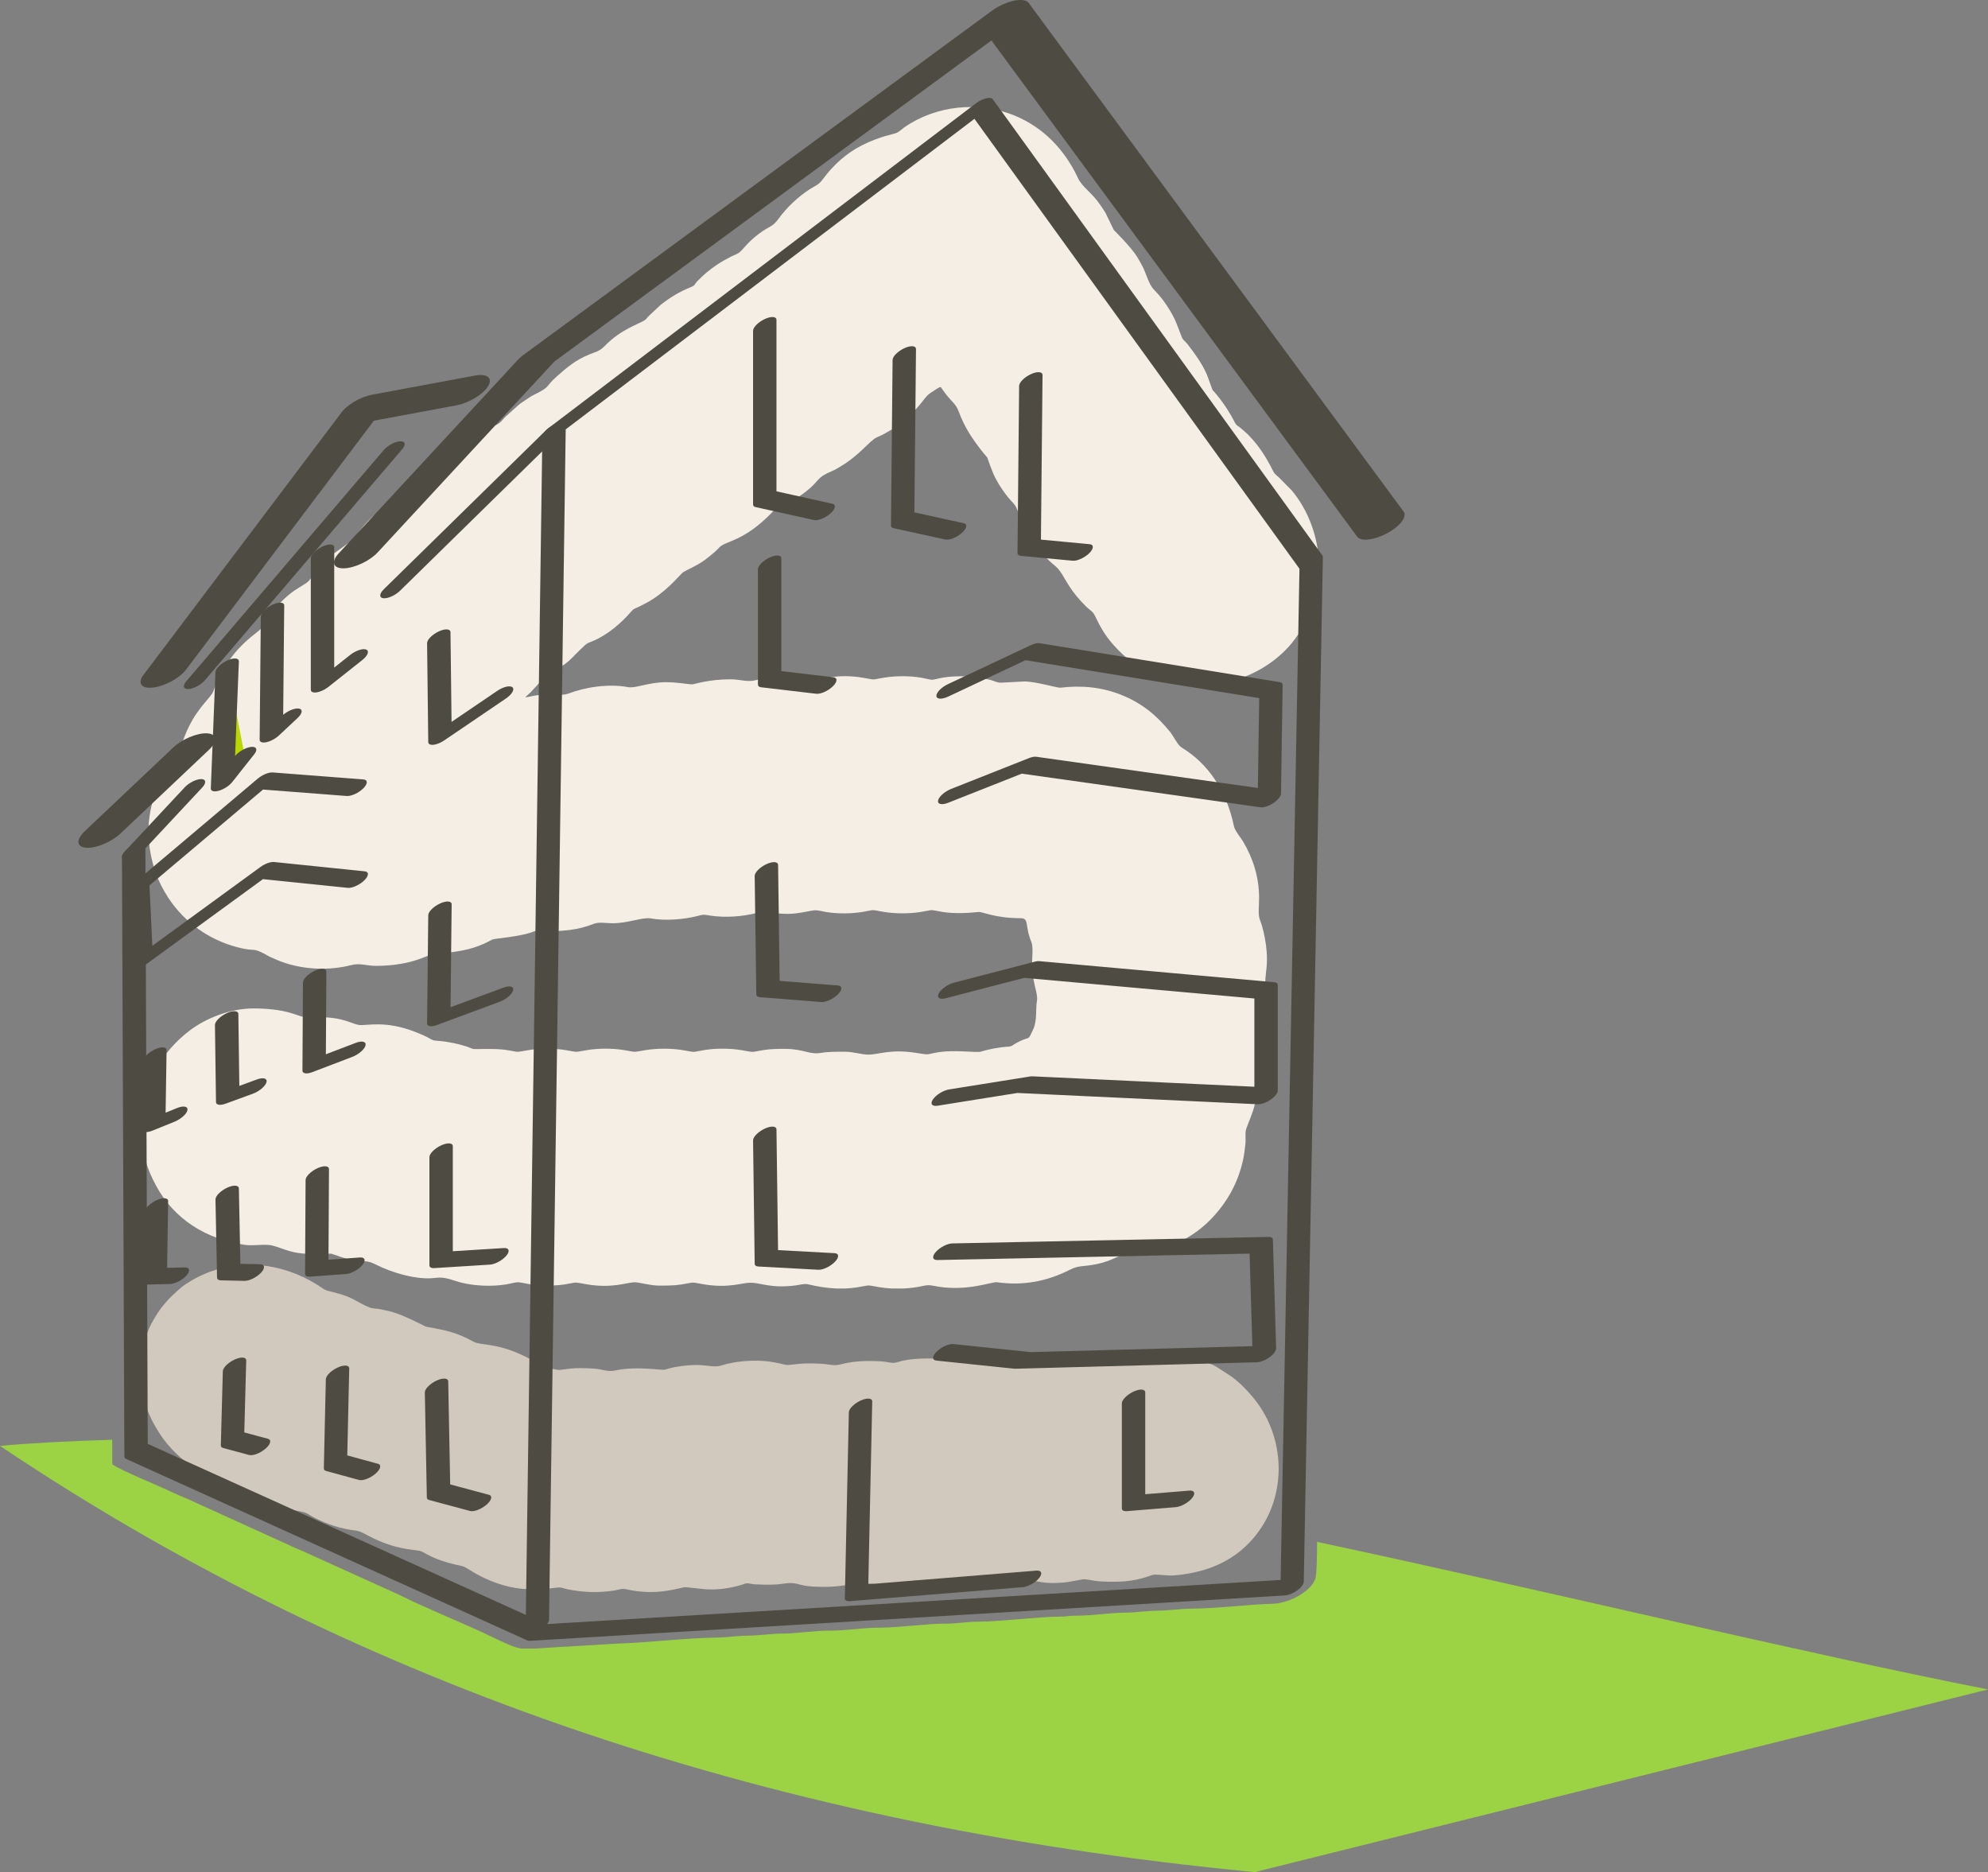<?xml version="1.0" encoding="UTF-8"?>
<!DOCTYPE svg PUBLIC "-//W3C//DTD SVG 1.0//EN" "http://www.w3.org/TR/2001/REC-SVG-20010904/DTD/svg10.dtd">
<!-- Creator: CorelDRAW 2020 (64-Bit) -->
<svg xmlns="http://www.w3.org/2000/svg" xml:space="preserve" width="61.477mm" height="57.89mm" version="1.0" style="shape-rendering:geometricPrecision; text-rendering:geometricPrecision; image-rendering:optimizeQuality; fill-rule:evenodd; clip-rule:evenodd"
viewBox="0 0 2817.78 2653.38"
 xmlns:xlink="http://www.w3.org/1999/xlink"
 xmlns:xodm="http://www.corel.com/coreldraw/odm/2003">
 <rect x="0" y="0" width="2817.78" height="2653.38" fill="#808080" stroke="none"/>
 <defs>
  <style type="text/css">
   <![CDATA[
    .fil0 {fill:#F4EEE5}
    .fil1 {fill:#D2C9BE}
    .fil3 {fill:#BBD700}
    .fil2 {fill:#9CD345}
    .fil4 {fill:#4E4C42;fill-rule:nonzero}
   ]]>
  </style>
 </defs>
 <g id="Layer_x0020_1">
  <path class="fil0" d="M210.31 1178.64c0,16.36 3.36,34.71 6.86,47.29 3.83,13.79 9.51,26.81 16.09,37.95 3.66,6.18 6.44,10.65 10.44,16.05 24.27,32.65 58.74,55.07 98.56,64.02 19.81,4.45 15.64,-0.85 32.63,7.93 3.52,1.82 5.4,3.29 8.56,4.64 6.93,2.97 11.72,5.32 19.48,7.93 29.34,9.89 64.38,11.32 94.73,3.45 12.97,-3.36 21.07,1.03 35.41,1.03 25.09,0 48.08,-3.96 67.95,-12.12 22.42,-9.19 9.88,-2.87 28.76,-5.7 21.68,-3.25 35.13,-4.32 56.37,-13.59 4.29,-1.87 7.27,-3.74 11.45,-5.81 3.63,-1.81 40.22,-3.9 58.62,-11.34 7.32,-2.96 7.11,-0.55 15.63,-0.55 25.64,0 45.99,-1.1 69.64,-10.4 7.89,-3.11 17.02,-0.85 26.47,-0.85 22.97,0 42.69,-8.95 54.31,-6.87 20.76,3.73 47.48,1.49 66.89,-3.58 8.82,-2.3 7.92,-1.85 17.96,-0.35 20.89,3.1 45.27,1.41 65,-3.74 11.68,-3.05 23.77,1.23 44.72,1.23 15.12,0 33.49,-5.12 38.45,-5.12 5.37,0 10.14,1.62 15.73,2.51 16.01,2.54 34.48,2.54 50.49,0 21.3,-3.38 10.05,-3.72 31.61,-0.15 15.75,2.6 35.38,2.69 51.35,0.15 21.3,-3.38 10.05,-3.72 31.62,-0.15 16.13,2.67 35.06,1.68 51.34,0.08 4.66,-0.46 23.95,8.88 58.31,8.75 13.9,-0.06 6.08,9.5 16.12,33.83 2.87,6.95 1,21.49 1,30.69 0,26.44 8.7,42.07 6.97,51.99 -2.1,12.01 0.41,28.61 -5.28,40.77 -9.21,19.64 -2.37,7.43 -25.28,20.47 -4.17,2.37 -4.85,4.07 -10.79,4.42 -12.65,0.77 -27.1,3.58 -38.54,7.07 -5.46,1.67 -37.33,-2.94 -59.92,0.8 -18.34,3.03 -10.83,4.23 -31.62,0.88 -35.93,-5.78 -53.73,2.5 -67.22,2.5 -10.18,0 -21.26,-4.09 -33.39,-4.09 -11.27,0 -22.91,-0.22 -33.84,1.59 -17.66,2.92 -23.87,-5.68 -52.16,-5.68 -9.68,0 -19.45,0.11 -28.78,1.59 -21.43,3.4 -11.24,3.69 -32.63,0.15 -15.75,-2.6 -35.37,-2.69 -51.35,-0.15 -21.3,3.38 -10.05,3.72 -31.61,0.15 -15.82,-2.61 -36.34,-2.61 -52.21,0.01 -20.43,3.36 -11.32,3.06 -31.62,-0.16 -16.06,-2.55 -35.47,-2.46 -51.34,0.16 -20.43,3.36 -11.32,3.06 -31.62,-0.16 -16.06,-2.55 -35.47,-2.46 -51.34,0.16 -20.43,3.36 -11.32,3.06 -31.62,-0.16 -17.59,-2.79 -44.7,-0.51 -47.87,-1.65 -2.55,-0.91 -4.91,-2.08 -8.09,-3.15 -5.37,-1.82 -12.4,-3.65 -18.42,-4.9 -5.79,-1.21 -14.21,-2.64 -20.24,-3.07 -11.14,-0.79 -8.25,-0.61 -17.78,-5.55 -4.95,-2.57 -10.49,-4.79 -15.52,-6.81 -43.65,-17.51 -70.93,-8.85 -80.84,-10.3 -11.02,-1.63 -21.64,-11.19 -58.79,-11.17 -27.53,0.01 -16.67,0.46 -38.57,-6.02 -15.49,-4.59 -34.59,-6.26 -52.49,-6.26 -31.28,0 -66.06,12.91 -90.34,31.42 -39.76,30.3 -67.41,77.14 -69.52,129.65l0 12.95c0.52,12.92 2.59,26.11 6.42,39.44 4.01,13.94 8.85,25.17 15.49,37.53 25.9,48.18 71.23,76.05 126.21,84.15 11.26,1.65 29.03,-1.65 38.61,0.85 16.86,4.4 27.22,11.83 54.07,11.83l29.49 -0.22c10.96,3.13 17.16,6.77 30.63,9.01 19.24,3.19 19.05,-0.5 32.96,6.57 22.1,11.21 58.34,22.28 84.26,18.69 14.25,-1.98 24.41,3.85 37.96,7.1 18.34,4.39 42.13,5.34 61.37,2.29 5.05,-0.8 13.55,-3.09 16.87,-3.17 5.59,-0.14 22.37,4.76 34.27,4.76 10.65,0 21.51,0.05 31.82,-1.59 21.42,-3.4 11.23,-3.69 32.63,-0.15 35.87,5.93 55.81,-2.73 67.21,-3.02 5.59,-0.14 22.37,4.76 34.28,4.76 10.64,0 21.51,0.05 31.82,-1.59 21.43,-3.4 11.24,-3.69 32.63,-0.15 34.58,5.72 54.05,-2.36 65.06,-2.36 15.84,0 28.55,8.33 64.49,3.82 5.65,-0.71 12.15,-2.83 17.25,-1.63 13.29,3.12 26.64,5.4 40.25,5.99l13.48 0c5.2,-0.23 10.44,-0.75 15.74,-1.59 21.42,-3.4 11.24,-3.69 32.63,-0.16 5.3,0.88 10.95,1.45 16.73,1.74l17.1 0c9.03,-0.44 17.91,-1.55 25.93,-3.32 10.77,-2.37 11.61,-1.15 23.07,0.7 42.22,6.79 76.23,-7.15 82.95,-6.22 37.12,5.15 70.76,-1.03 103.66,-17.76 12.73,-6.47 18.23,-4.02 36.86,-7.74 28.36,-5.67 30.19,-14.89 52.2,-14.74 18.92,0.13 38.55,-5.17 55.06,-11.85 21.03,-8.51 39.8,-21.17 54.44,-36 24.12,-24.42 40.23,-53.33 47.24,-87.27 1.24,-5.98 2.09,-13.88 2.83,-19.64 0.95,-7.37 -0.81,-16.51 1.22,-22.3 3.78,-10.77 8.89,-21.6 11.76,-33.12 5.22,-20.99 2.79,-42.67 6.13,-50.07 1.27,-2.83 2.33,-5.32 3.41,-7.81 2.27,-5.24 3.98,-10.54 5.73,-16.71 7.87,-27.65 9.04,-63.4 1.16,-91.51 -3.15,-11.22 1.21,-23.09 1.21,-41.13 0,-13.94 -1.96,-26.48 -4.64,-38.27 -1.23,-5.4 -2.98,-11.69 -4.89,-16.54 -3.62,-9.19 -1.6,-18.82 -1.6,-32.14 0,-30.1 -8.93,-56.99 -22.83,-80.24 -3.89,-6.5 -11.47,-14.85 -12.89,-21.75 -8.79,-42.72 -30.43,-81.22 -66.06,-106.09 -3.17,-2.21 -7.74,-4.69 -10.27,-7 -4.27,-3.91 -9.93,-15.2 -14.19,-20.44 -19.14,-23.55 -39.88,-40.6 -68.74,-52.23 -27.33,-11.01 -56.43,-14.03 -86.75,-10.3 -4.02,0.5 -34.31,-8.84 -51.14,-8.84l-31.83 1.67c-5.3,0.66 -10.78,-2.42 -15.71,-3.73 -20.05,-5.34 -45.96,-6.89 -67.24,-3.52 -4.68,0.74 -13.28,3.08 -15.85,3.18 -2.16,0.08 -11.63,-2.34 -15.76,-3.03 -15.75,-2.6 -35.37,-2.68 -51.34,-0.15 -21.3,3.38 -10.05,3.72 -31.62,0.15 -36.78,-6.08 -59.32,3.15 -68.1,3.15 -5.04,0 -11.44,-2.37 -16.89,-3.16 -20.55,-2.97 -45.78,-1.6 -65.06,3.39 -13.75,3.56 -22.13,-1.03 -37.44,-1.03 -30.32,0 -51.46,7.16 -53.62,7.16 -6.39,0 -21.14,-3.07 -37.44,-3.07 -24.41,0 -42.78,8.97 -53.45,7.04 -28.78,-5.23 -60.76,-0.05 -86.07,9.51 -6.34,2.4 -22.48,0.8 -30.49,0.81 -5.15,0 -9.58,0.72 -14.73,1.48 -5.17,0.77 -10.1,2.27 -14.58,2.65 1.23,-1.7 5.67,-5.2 7.84,-7.42l15.56 -17c2.85,-3.66 3.81,-5.6 8.27,-8 33.86,-18.26 29.3,-19.83 53.52,-42.04 2.89,-2.64 6.94,-3.89 10.79,-5.46 20.3,-8.29 40.6,-25.75 54.49,-42.08 3.5,-4.11 5.13,-3.73 10.07,-6.2 7.6,-3.8 14.08,-6.95 20.98,-11.52 23.72,-15.7 38.58,-35.18 41.94,-37.39 6.91,-4.54 18.69,-8.64 31.08,-17.68 3.52,-2.58 5.7,-4.45 9.11,-7.16 16.61,-13.2 6.13,-10.51 29.05,-19.74 22.54,-9.08 39.8,-22.9 56.11,-39.43 2.93,-2.97 4.63,-5.67 8.75,-7.53 14.55,-6.58 28.12,-13.41 40.66,-23.34 19.86,-15.72 13.43,-19.01 36.43,-28.64 4.46,-1.87 7.06,-3.59 10.6,-5.66 29.54,-17.19 42.84,-37.88 53.27,-42.3 8.94,-3.79 13.42,-6.61 21.23,-11.27 16.46,-9.81 30.15,-23.33 42.12,-38.23 6.34,-7.9 7.66,-10.66 16.56,-15.99 3.65,-2.19 6.46,-4.88 10.43,-5.82 14.95,22.57 20.51,21.18 25.73,35.37 7.8,21.2 17.99,36.57 31.52,54.07 14.31,18.53 3.65,-0.32 16.76,32.16 4.29,10.62 11.37,21.51 18.21,30.7 10.96,14.71 12.97,10.65 19.2,29.69 3.64,11.13 10.14,23.42 16.27,32.65 3.53,5.32 6.16,9.37 10.15,14.29 7.44,9.19 15.53,17.67 24.74,25.11 10.2,8.24 13.92,23.19 30.36,42.96 4.34,5.21 7.04,7.98 11.7,12.73 2.62,2.68 3.33,3.41 6.4,5.8 2.04,1.58 4.69,4.01 6.1,6.11 2.36,3.52 7.49,17.15 18.02,31.91 12.09,16.95 32.78,36.48 51.17,46.47 10.93,5.94 21.33,10.73 33.77,14.96 58.27,19.82 126.12,0.63 168.33,-41.82 13.65,-13.72 24.13,-30.37 32.64,-47.81 9.47,-19.42 14.35,-40.69 15.16,-62.15l0 -13.11c-1.45,-38.07 -15.35,-75.66 -38.75,-103.48l-17.66 -17.95c-3.3,-3.09 -6.33,-4.79 -8.39,-8.91 -10.03,-20.08 -20.6,-36.98 -36.62,-53l-9.17 -8.12c-4.02,-3.47 -6.35,-3.52 -8.86,-8.44 -7.99,-15.64 -17.13,-29.27 -28.61,-42.69 -2.15,-2.51 -2.33,-1.82 -3.49,-4.66l-7.32 -20.21c-7.19,-16.21 -17.12,-29.77 -27.73,-43.57 -2.8,-3.64 -6.03,-5.12 -7.82,-9.47 -6.11,-14.8 -7.58,-22.29 -16.6,-37.44 -6.48,-10.87 -13.66,-20.74 -22.46,-29.46 -8.63,-8.55 -11.63,-25.12 -18.03,-35.99 -2.38,-4.06 -3.88,-7.17 -6.29,-11.03 -9.06,-14.54 -33.1,-38.12 -33.11,-38.13l-11.65 -24.02c-2.02,-3.55 -4.79,-7.45 -7.24,-11.1 -12.36,-18.43 -25.71,-25.2 -31.85,-38.39 -18.53,-39.85 -48.66,-71.63 -89.51,-88.53 -50.93,-21.07 -112.14,-14.72 -157.11,16.84 -3.22,2.26 -6.81,5.74 -9.98,7.3 -4.84,2.37 -23.11,4.43 -49.98,18 -21.48,10.85 -40.33,27.79 -54.53,47.16 -6.86,9.34 -10.03,9 -19.45,15.11 -16.22,10.52 -32.2,25.63 -43.42,41 -10.05,13.77 -11.33,9.12 -29.2,22.65 -14.89,11.28 -19.36,19.1 -26.44,25.43 -2.72,2.43 -7.95,4.08 -11.42,5.85 -8.03,4.1 -14.03,7.43 -21.25,12.27 -10.02,6.73 -19.16,14.39 -27.58,23.26 -4.39,4.63 -2.42,5.51 -9.09,8.2 -16.18,6.53 -29.4,14.61 -42.84,25.23l-17.84 16.74c-1.76,2.05 -1.79,2.83 -3.84,4.3 -8.85,6.36 -33.42,12.4 -57.4,37.1 -7.5,7.72 -12.79,8.21 -22.36,12.17 -18.75,7.75 -30.83,17.87 -45.43,30.8 -18.66,16.54 -6.59,13.22 -33.31,26.68 -4.42,2.23 -6.77,4.02 -10.64,6.63 -3.66,2.47 -6.78,4.31 -10.16,7.12l-18.23 16.35c-1.59,1.6 -2.59,2.48 -3.94,4.2 -7.15,9.14 -14.23,8.78 -26.47,16.19 -14.24,8.62 -26.18,18.45 -37.88,30.25 -1.57,1.58 -2.54,2.47 -4.03,4.11 -4.86,5.34 -9.43,6.39 -15.78,9.62 -15.06,7.66 -28.14,17.53 -40.84,28.27 -8.97,7.58 -15.81,21.52 -25.58,26.31 -14.28,6.99 -28.5,16.94 -39.74,28.36 -8.6,8.74 -15.52,18.3 -22.95,27.94l-29.55 21.28c-6.63,5.45 -11.52,11.06 -17.29,17.29l-15.24 19.37c-8.72,8.89 -27.89,12.01 -54.62,48.09 -14.14,19.07 -4.68,13.7 -22.99,27.91 -26.6,20.66 -46.32,47.59 -57.51,79.95 -3.2,9.26 -20.32,21.15 -34.89,50.67 -4.22,8.57 -6.58,14.75 -9.65,23.99 -1.34,4.04 -2.39,9.61 -4.57,12.78 -1.33,1.94 -2.38,2.56 -3.89,4.24 -23.72,26.49 -39.22,70.54 -39.22,107.66z"/>
  <path class="fil1" d="M199.18 1936.07c0,37.71 6.34,61.63 24,90.89 23.08,38.22 62.59,66.71 106.84,77.75 11.82,2.95 8.75,1.73 18.58,8.07 49.22,31.76 74.88,25.63 87.54,32.71 3.5,1.96 4.77,3.15 8.26,4.97 19.63,10.24 38.22,16.24 61.31,19.11 11.21,1.39 31.82,21.33 79.87,27.19 12.38,1.51 9.3,0.72 20.23,6.56 12.36,6.61 25.51,10.91 39.33,14.15 10.01,2.34 10.7,1.39 19.65,7.08 28.55,18.14 54.2,25.15 75.17,27.36l17.01 0.86c19.28,-0.06 32.65,-3.49 37.94,-2.69 1.9,0.28 5.34,1.54 8.21,2.15 22.62,4.83 45.67,5.56 67.49,2.04 7.46,-1.21 10.22,-3.25 17.35,-1.65 44.98,10.09 75.54,-3.01 83.98,-3.07l28.87 3.03c19.25,0.98 34.85,-1.77 51.29,-6.68 3.17,-0.94 4.45,-1.99 7.56,-1.86 3.03,0.13 5.21,1.17 10.03,1.42 14.1,0.72 28.52,1.1 41.69,-1.01 18.67,-2.99 19.09,3.13 41.17,4.25 17.43,0.88 32.61,0.5 48.72,-2.55 3.89,-0.73 12.27,-3.33 14.98,-3.25l32.13 2.94c20.94,1.06 43.25,-7.13 53.17,-5.32 38.24,6.96 60.8,-2.41 69.62,-1.96 7.35,0.37 20.56,3.94 33.94,4.61 20.44,1.04 43.9,-4.52 47.92,-4.32 17.77,0.9 24.07,7.48 59.48,3.58l23.38 -4.2c8.84,0.45 14.47,2.66 23.96,3.14 25.68,1.3 45.39,0.5 67.9,-7.16 3.38,-1.15 5.5,-2.44 9.93,-2.44 8.36,0.01 17.52,1.71 25.74,1.09 55.06,-4.14 98.17,-26.54 125.74,-69.88 34.74,-54.61 30.73,-130.69 -13.96,-183.42 -8.98,-10.6 -18.86,-20.82 -30.45,-29.03l-18.49 -12.01c-3.17,-1.88 -2.88,-2.04 -6.52,-3.68 -9.01,-4.05 -18.9,-8.79 -28.3,-11.72 -28.24,-8.8 -60.61,-9.39 -88.67,-3.72 -16.38,3.31 -15.68,6.95 -34.93,5.96 -15.53,-0.8 -25.86,-0.15 -38.54,2.29 -3.06,0.59 -4.92,0.88 -7.98,1.6 -8.58,2 -18.11,-2.34 -28.36,-2.86 -15.97,-0.81 -34.38,-0.68 -48.7,2.56 -9.01,2.04 -6.66,1.25 -16.58,-0.66 -20.4,-3.91 -45.28,-3.78 -64.51,0.19 -13.7,2.83 -19.16,-1.92 -35.93,-2.77 -14.99,-0.76 -32.61,-0.15 -45.95,2.47 -4.28,0.84 -10.85,3.47 -15.06,3.47 -4.24,0 -11.17,-1.87 -17.86,-2.21 -46.18,-2.34 -54.24,5.51 -64.9,5.45 -6.13,-0.03 -12.04,-1.64 -18.96,-1.98 -10.44,-0.53 -22.43,-0.92 -32.1,0.15 -23.13,2.56 -13.14,1.93 -35.19,-2.21 -19.08,-3.58 -41.19,-2.67 -58.52,0.5 -5.86,1.07 -11.34,2.38 -16.78,4.15 -7.84,2.54 -19.28,-0.17 -29.12,-0.67 -12.56,-0.64 -24.62,0.79 -35.35,2.64 -5.86,1 -10.05,2.44 -15.25,3.79 -4.49,1.17 -39.55,-5.37 -69.2,1 -12.78,2.75 -18.49,-1.89 -32.94,-2.63 -10.02,-0.51 -22.07,-0.94 -31.25,0.05 -22.15,2.38 -11.17,3.19 -32.05,-0.94 -9.54,-1.89 -5.85,0.06 -12.77,-4.71 -7.26,-5 -14.51,-9.05 -22.73,-12.95 -37.98,-18.01 -60.42,-14.15 -69.61,-19.23 -24.78,-13.7 -40.19,-16.49 -68.07,-21.6 -0.69,-0.13 -30.8,-16.37 -49.44,-21.29 -5.2,-1.38 -9.21,-2.07 -14.41,-3.2 -4.62,-1.01 -11.99,-1.04 -16.05,-2.67 -18.37,-7.41 -22.75,-14.69 -49.57,-21.18 -16.46,-3.98 -11.94,-3.18 -24.06,-10.77 -25.88,-16.2 -54.09,-25.64 -82.33,-27.98l-10.69 -0.54c-30.76,-0.59 -61.21,7.29 -88.4,24.07 -3.62,2.24 -8.28,5.19 -11.32,7.78 -19.41,16.55 -30.26,28.43 -42.52,51.3 -7.54,14.06 -15.63,39.1 -15.63,60.31z"/>
  <path class="fil2" d="M-0 2049.3c43.64,-4.01 97.82,-6.85 159.04,-8.69l0.12 34.82c15.42,10.33 61.62,28.36 82.77,38.6 5.69,2.75 12.48,5.69 17.62,7.78 11.75,4.77 22.07,10.18 34.08,15.32l127.07 57.81c3.57,1.66 5.37,2.09 8.94,3.76l135 61.16c38.25,19.3 93.95,41.32 135.94,61.64 19.92,9.64 29.28,13.69 38.46,15.04l20.84 0c5.73,-0.4 12.67,-0.95 21.63,-1.41 7.33,-0.38 13.39,-1.12 22.62,-1.37l70.56 -4.24c41.48,-1.14 98.9,-8.11 139.71,-8.46 15.09,-0.13 30.04,-2.69 46.57,-2.82 14.92,-0.13 30.45,-2.71 46.56,-2.83 22.3,-0.16 45.84,-4.35 69.13,-4.25 23.19,0.1 46.51,-4.31 70.57,-4.23 24.71,0.1 68.16,-5.91 93.12,-5.67 14.95,0.15 31.31,-2.97 46.57,-2.82 26.44,0.26 87.77,-7.21 114.25,-7.11 10.36,0.04 14.83,-1.45 23.99,-1.41 23.67,0.09 46.63,-4.06 69.14,-4.25 16.54,-0.14 31.48,-2.69 46.57,-2.82 16.53,-0.14 31.47,-2.69 46.57,-2.82 38.46,-0.33 79.62,-5.88 117.19,-7 23.84,-0.72 56.41,-19.3 60.16,-37.22 1.53,-7.32 1.98,-28.99 2.07,-50.44 334.62,71.44 685.46,156.9 950.91,209.12 -346.44,86.3 -692.87,172.6 -1039.31,258.89 -717.39,-68.49 -1298.85,-281.95 -1778.46,-604.08z"/>
  <path class="fil3" d="M321.98 945.04l-6.59 164.81 31.31 -39.55 -24.72 -125.26z"/>
  <path class="fil3" d="M189.46 1206.79l84.76 -90.79 -84.76 90.79z"/>
  <path class="fil3" d="M270.72 1061.22l-125.26 118.49 125.26 -118.49z"/>
  <g id="_1280240450240">
   <g>
    <g>
     <path class="fil4" d="M1989.58 725.24c5.22,7.09 -5.29,20.78 -23.48,30.58 -18.19,9.8 -37.18,12 -42.4,4.91l65.88 -35.49zm-531.51 -721.09l531.51 721.09 -65.88 35.49 -531.51 -721.09 13.73 -24.44 52.15 -11.05zm-65.88 35.49c-5.22,-7.09 5.29,-20.78 23.48,-30.58 18.19,-9.8 37.18,-12 42.4,-4.91l-65.88 35.49zm-649.81 463.05l663.54 -487.5 38.42 13.39 -663.54 487.5 -46.85 -5.99 8.43 -7.41zm38.42 13.39c-15.68,11.51 -36.99,17.85 -47.6,14.16 -10.61,-3.69 -6.5,-16.04 9.18,-27.55l38.42 13.39zm-300.75 268.24l253.9 -274.22 55.28 -1.42 -253.9 274.22 -55.28 1.42zm55.28 -1.42c-11.19,12.09 -32.64,22.21 -47.91,22.6 -15.26,0.39 -18.56,-9.09 -7.37,-21.18l55.28 -1.42z"/>
    </g>
    <g>
     <path class="fil4" d="M673.16 532.31c17.49,-3.25 25.79,3.56 18.54,15.21 -7.25,11.65 -27.3,23.74 -44.79,26.99l26.25 -42.2zm-145.57 27.08l145.57 -27.08 -26.25 42.2 -145.57 27.08 -17.03 -17.39 43.28 -24.8zm-26.25 42.2c-17.49,3.25 -25.79,-3.56 -18.54,-15.21 7.25,-11.65 27.3,-23.74 44.79,-26.99l-26.25 42.2zm-298.02 355l280.99 -372.4 60.31 -7.41 -280.99 372.4 -60.31 7.41zm60.31 -7.41c-8.99,11.92 -29.79,23.25 -46.44,25.29 -16.65,2.04 -22.86,-5.96 -13.87,-17.88l60.31 -7.41z"/>
    </g>
    <g>
     <path class="fil4" d="M245.39 1059.6c12.75,-12.06 34.44,-21.12 48.42,-20.22 13.98,0.89 14.99,11.4 2.24,23.47l-50.66 -3.25zm-125.26 118.49l125.26 -118.49 50.66 3.25 -125.26 118.49 -50.66 -3.25zm50.66 3.25c-12.75,12.06 -34.44,21.12 -48.42,20.22 -13.98,-0.89 -14.99,-11.4 -2.24,-23.47l50.66 3.25z"/>
    </g>
   </g>
   <g>
    <g>
     <path class="fil4" d="M172.88 1214.51c-0.02,-4.9 7.39,-12.35 16.55,-16.61 9.16,-4.26 16.6,-3.74 16.62,1.16l-33.17 15.45zm3.38 849.74l-3.38 -849.74 33.17 -15.45 3.38 849.74 -30.89 18.87 -2.27 -3.42zm33.17 -15.45c0.02,4.9 -7.39,12.35 -16.55,16.61 -9.16,4.26 -16.6,3.74 -16.62,-1.16l33.17 -15.45zm537.86 276.16l-568.75 -257.29 28.62 -22.29 568.75 257.29 -24.28 22.89 -4.34 -0.6zm28.62 -22.29c4.62,2.09 1.97,8.78 -5.93,14.94 -7.9,6.16 -18.06,9.45 -22.69,7.36l28.62 -22.29zm1045.5 -41.43l-1069.78 64.32 19.95 -23.5 1069.78 -64.32 6.6 4.13 -26.55 19.36zm19.95 -23.5c7.32,-0.44 8.78,4.46 3.27,10.95 -5.5,6.49 -15.9,12.11 -23.22,12.55l19.95 -23.5zm33.69 -1448.2l-27.08 1452.34 -33.16 15.23 27.08 -1452.34 32.5 -17.5 0.66 2.27zm-33.16 15.23c0.09,-4.96 7.59,-12.39 16.75,-16.6 9.15,-4.2 16.5,-3.59 16.41,1.37l-33.16 15.23zm-434.68 -664.11l467.18 646.61 -31.85 19.76 -467.18 -646.61 7.94 -13.98 23.91 -5.79zm-31.85 19.76c-2.55,-3.53 2.51,-10.83 11.3,-16.29 8.79,-5.45 17.99,-7.01 20.55,-3.48l-31.85 19.76zm-598.05 446.44l605.99 -460.41 15.97 8.19 -605.99 460.41 -24.57 3.54 8.6 -11.73zm15.97 8.19c-8.03,6.1 -18.11,9.21 -22.52,6.95 -4.41,-2.26 -1.48,-9.04 6.55,-15.13l15.97 8.19zm-48.26 1696.24l23.7 -1692.7 33.17 -15.27 -23.7 1692.7 -33.17 15.27zm33.17 -15.27c-0.06,4.95 -7.55,12.38 -16.71,16.6 -9.16,4.22 -16.52,3.62 -16.46,-1.33l33.17 -15.27z"/>
    </g>
    <g>
     <path class="fil4" d="M773.81 609.87c6.6,-6.47 17.11,-11.23 23.44,-10.64 6.34,0.6 6.12,6.34 -0.48,12.81l-22.96 -2.17zm-229.75 225.23l229.75 -225.23 22.96 2.17 -229.75 225.23 -22.96 -2.17zm22.96 2.17c-6.6,6.47 -17.11,11.23 -23.44,10.64 -6.34,-0.6 -6.12,-6.34 0.48,-12.81l22.96 2.17z"/>
    </g>
    <g>
     <path class="fil4" d="M201.88 1206.93c-6.07,6.5 -16.56,11.71 -23.41,11.64 -6.85,-0.07 -7.48,-5.41 -1.42,-11.91l24.82 0.28zm84.76 -90.79l-84.76 90.79 -24.82 -0.28 84.76 -90.79 24.82 0.28zm-24.82 -0.28c6.07,-6.5 16.56,-11.71 23.41,-11.64 6.85,0.07 7.48,5.41 1.42,11.91l-24.82 -0.28z"/>
    </g>
    <g>
     <path class="fil4" d="M290.42 964.13c-5.54,6.49 -15.95,12.09 -23.23,12.49 -7.29,0.41 -8.7,-4.52 -3.17,-11.01l26.4 -1.49zm279.82 -327.7l-279.82 327.7 -26.4 1.49 279.82 -327.7 26.4 -1.49zm-26.4 1.49c5.54,-6.49 15.95,-12.09 23.23,-12.49 7.29,-0.41 8.7,4.52 3.17,11.01l-26.4 1.49z"/>
    </g>
   </g>
   <g>
    <g>
     <path class="fil4" d="M1067.39 468.79c0,-4.92 7.43,-12.36 16.58,-16.61 9.16,-4.25 16.58,-3.72 16.58,1.2l-33.17 15.41zm0 246.05l0 -246.05 33.17 -15.41 0 246.05 -29.65 19.26 -3.52 -3.85zm33.17 -15.41c0,4.92 -7.43,12.36 -16.58,16.61 -9.16,4.25 -16.58,3.72 -16.58,-1.2l33.17 -15.41zm53.14 37.65l-82.78 -18.39 26.13 -23.11 82.78 18.39 -26.13 23.11zm26.13 -23.11c5.64,1.25 4.36,7.44 -2.85,13.82 -7.21,6.38 -17.64,10.54 -23.28,9.29l26.13 -23.11z"/>
    </g>
    <g>
     <path class="fil4" d="M1265.15 510.13c0.05,-4.94 7.51,-12.38 16.67,-16.61 9.16,-4.23 16.54,-3.65 16.5,1.29l-33.17 15.32zm-2.3 234.55l2.3 -234.55 33.17 -15.32 -2.3 234.55 -29.62 19.22 -3.55 -3.9zm33.17 -15.32c-0.05,4.94 -7.51,12.38 -16.67,16.61 -9.16,4.23 -16.54,3.65 -16.5,-1.29l33.17 -15.32zm43.96 35.32l-73.58 -16.1 26.07 -23.12 73.58 16.1 -26.07 23.12zm26.07 -23.12c5.66,1.24 4.4,7.42 -2.79,13.8 -7.2,6.38 -17.62,10.56 -23.28,9.32l26.07 -23.12z"/>
    </g>
    <g>
     <path class="fil4" d="M1444.51 546.92c0.05,-4.94 7.51,-12.38 16.67,-16.61 9.16,-4.23 16.54,-3.65 16.5,1.29l-33.17 15.32zm-2.3 236.85l2.3 -236.85 33.17 -15.32 -2.3 236.85 -28.53 19.38 -4.63 -4.07zm33.17 -15.32c-0.05,4.94 -7.51,12.38 -16.67,16.61 -9.16,4.23 -16.54,3.65 -16.5,-1.29l33.17 -15.32zm45.06 26.28l-73.59 -6.9 23.9 -23.45 73.59 6.9 -23.9 23.45zm23.9 -23.45c6.35,0.59 6.14,6.33 -0.45,12.8 -6.6,6.47 -17.1,11.24 -23.44,10.65l23.9 -23.45z"/>
    </g>
    <g>
     <path class="fil4" d="M1344 987.29c-9.15,4.3 -16.66,3.85 -16.76,-1.02 -0.1,-4.87 7.24,-12.32 16.4,-16.62l0.37 17.64zm117.27 -55.19l-117.27 55.19 -0.37 -17.64 117.27 -55.19 12.77 -2.83 -12.41 20.47zm-0.37 -17.64c9.15,-4.3 16.66,-3.85 16.76,1.02 0.1,4.87 -7.24,12.32 -16.4,16.62l-0.37 -17.64zm327.92 75.65l-340.33 -55.19 25.18 -23.29 340.33 55.19 3.99 4.02 -29.17 19.28zm25.18 -23.29c5.96,0.96 5.15,6.97 -1.8,13.4 -6.95,6.43 -17.42,10.86 -23.38,9.9l25.18 -23.29zm-31.47 173.35l2.3 -154.07 33.16 -15.26 -2.3 154.07 -28.99 19.31 -4.17 -4.04zm33.16 -15.26c-0.07,4.95 -7.56,12.39 -16.71,16.6 -9.15,4.21 -16.52,3.61 -16.45,-1.34l33.16 -15.26zm-346.8 -52.33l342.63 48.29 -24.82 23.35 -342.63 -48.29 14.52 -21.49 10.3 -1.86zm-24.82 23.35c-6.07,-0.85 -5.45,-6.78 1.41,-13.22 6.85,-6.44 17.33,-10.98 23.41,-10.12l-24.82 23.35zm-95.86 22.21l110.38 -43.69 -4.22 19.63 -110.38 43.69 4.22 -19.63zm-4.22 19.63c-9.08,3.59 -15.5,2.12 -14.34,-3.3 1.16,-5.42 9.47,-12.73 18.55,-16.33l-4.22 19.63z"/>
    </g>
    <g>
     <path class="fil4" d="M1340.22 1414.94c-8.56,2.22 -12.85,-0.93 -9.59,-7.04 3.26,-6.11 12.84,-12.87 21.4,-15.09l-11.81 22.13zm114.97 -29.89l-114.97 29.89 11.81 -22.13 114.97 -29.89 6 -0.66 -17.81 22.79zm11.81 -22.13c8.56,-2.22 12.85,0.93 9.59,7.04 -3.26,6.11 -12.84,12.87 -21.4,15.09l11.81 -22.13zm315.62 52.69l-333.43 -29.89 23.82 -23.46 333.43 29.89 4.68 4.02 -28.49 19.43zm23.82 -23.46c6.37,0.57 6.2,6.29 -0.37,12.77 -6.57,6.48 -17.07,11.26 -23.44,10.69l23.82 -23.46zm-28.49 168.9l0 -149.47 33.17 -15.41 0 149.47 -28.02 19.47 -5.15 -4.06zm33.17 -15.41c0,4.92 -7.43,12.36 -16.58,16.61 -9.16,4.25 -16.58,3.72 -16.58,-1.2l33.17 -15.41zm-347.77 -20.15l342.63 16.09 -22.87 23.52 -342.63 -16.09 19.62 -23.31 3.25 -0.22zm-22.87 23.52c-6.63,-0.31 -6.88,-5.83 -0.57,-12.33 6.31,-6.49 16.81,-11.5 23.44,-11.2l-22.87 23.52zm-95.36 -4.91l114.98 -18.39 -16.36 23.09 -114.98 18.39 16.36 -23.09zm-16.36 23.09c-7.97,1.27 -10.76,-2.86 -6.24,-9.24 4.51,-6.38 14.64,-12.58 22.61,-13.85l-16.36 23.09z"/>
    </g>
    <g>
     <path class="fil4" d="M1328.66 1785.87c-7.05,0.14 -8.05,-5.01 -2.21,-11.51 5.83,-6.5 16.29,-11.89 23.34,-12.04l-21.13 23.55zm448.4 -9.2l-448.4 9.2 21.13 -23.55 448.4 -9.2 6.01 3.93 -27.14 19.62zm21.13 -23.55c7.05,-0.14 8.05,5.01 2.21,11.51 -5.83,6.5 -16.29,11.89 -23.34,12.04l21.13 -23.55zm-22.55 173.69l-4.6 -154.07 33.16 -15.68 4.6 154.07 -27.06 19.61 -6.1 -3.93zm33.16 -15.68c0.14,4.85 -7.16,12.3 -16.32,16.62 -9.15,4.33 -16.7,3.91 -16.84,-0.94l33.16 -15.68zm-348.73 5.27l342.63 -9.19 -20.96 23.54 -342.63 9.19 -1.58 -0.06 22.53 -23.49zm-20.96 23.54c-7.1,0.19 -8.16,-4.93 -2.37,-11.43 5.78,-6.5 16.23,-11.93 23.33,-12.11l-20.96 23.54zm-87.84 -34.98l110.38 11.5 -24.11 23.43 -110.38 -11.5 24.11 -23.43zm-24.11 23.43c-6.28,-0.66 -5.99,-6.44 0.67,-12.9 6.66,-6.47 17.16,-11.18 23.44,-10.53l-24.11 23.43z"/>
    </g>
    <g>
     <path class="fil4" d="M1074.29 806.81c0,-4.92 7.43,-12.36 16.58,-16.61 9.16,-4.25 16.58,-3.72 16.58,1.2l-33.17 15.41zm0 163.27l0 -163.27 33.17 -15.41 0 163.27 -28.77 19.41 -4.4 -4zm33.17 -15.41c0,4.92 -7.43,12.36 -16.58,16.61 -9.16,4.25 -16.58,3.72 -16.58,-1.2l33.17 -15.41zm49.41 28.61l-78.18 -9.2 24.38 -23.4 78.18 9.2 -24.38 23.4zm24.38 -23.4c6.21,0.73 5.78,6.57 -0.94,13.03 -6.73,6.46 -17.22,11.11 -23.43,10.38l24.38 -23.4z"/>
    </g>
    <g>
     <path class="fil4" d="M1069.69 1241.48c-0.06,-4.89 7.31,-12.33 16.46,-16.62 9.16,-4.29 16.64,-3.8 16.7,1.08l-33.17 15.54zm2.3 167.87l-2.3 -167.87 33.17 -15.54 2.3 167.87 -28.38 19.51 -4.79 -3.97zm33.17 -15.54c0.06,4.89 -7.31,12.33 -16.46,16.62 -9.16,4.29 -16.64,3.8 -16.7,-1.08l33.17 -15.54zm59 26.41l-87.38 -6.9 23.59 -23.48 87.38 6.9 -23.59 23.48zm23.59 -23.48c6.44,0.51 6.38,6.18 -0.14,12.66 -6.51,6.48 -17.01,11.33 -23.45,10.82l23.59 -23.48z"/>
    </g>
    <g>
     <path class="fil4" d="M1067.39 1616.3c-0.06,-4.89 7.31,-12.33 16.47,-16.62 9.16,-4.29 16.64,-3.8 16.7,1.08l-33.17 15.54zm2.3 174.76l-2.3 -174.76 33.17 -15.54 2.3 174.76 -28.1 19.53 -5.06 -3.99zm33.17 -15.54c0.06,4.89 -7.31,12.33 -16.47,16.62 -9.16,4.29 -16.64,3.8 -16.7,-1.08l33.17 -15.54zm56.98 24.13l-85.08 -4.6 23.04 -23.51 85.08 4.6 -23.04 23.51zm23.04 -23.51c6.59,0.35 6.77,5.91 0.41,12.4 -6.36,6.49 -16.86,11.46 -23.44,11.11l23.04 -23.51z"/>
    </g>
    <g>
     <path class="fil4" d="M605.35 911.59c-0.06,-4.89 7.32,-12.33 16.48,-16.62 9.16,-4.29 16.63,-3.8 16.69,1.1l-33.17 15.52zm1.65 140.09l-1.65 -140.09 33.17 -15.52 1.65 140.09 -10.43 13.17 -22.73 2.35zm33.17 -15.52c0.06,4.89 -7.32,12.33 -16.48,16.62 -9.16,4.29 -16.63,3.8 -16.69,-1.1l33.17 -15.52zm76.92 -46.16l-87.35 59.33 -12.3 -10.83 87.35 -59.33 12.3 10.83zm-12.3 -10.83c8.5,-5.78 18.15,-8.03 21.55,-5.05 3.4,2.99 -0.74,10.1 -9.24,15.87l-12.3 -10.83z"/>
    </g>
    <g>
     <path class="fil4" d="M607 1297.15c0.05,-4.94 7.52,-12.38 16.68,-16.61 9.16,-4.23 16.54,-3.64 16.49,1.3l-33.17 15.31zm-1.65 153.28l1.65 -153.28 33.17 -15.31 -1.65 153.28 -19.45 17.76 -13.72 -2.45zm33.17 -15.31c-0.05,4.94 -7.52,12.38 -16.68,16.61 -9.16,4.23 -16.54,3.64 -16.49,-1.3l33.17 -15.31zm69.55 -15.21l-89 32.96 5.73 -20.2 89 -32.96 -5.73 20.2zm5.73 -20.2c9.02,-3.34 15.05,-1.53 13.47,4.05 -1.58,5.58 -10.18,12.81 -19.2,16.15l5.73 -20.2z"/>
    </g>
    <g>
     <path class="fil4" d="M608.65 1640.01c0,-4.92 7.43,-12.36 16.58,-16.61 9.16,-4.25 16.58,-3.72 16.58,1.2l-33.17 15.41zm0 153.27l0 -153.27 33.17 -15.41 0 153.27 -26.52 19.45 -6.65 -4.04zm33.17 -15.41c0,4.92 -7.43,12.36 -16.58,16.61 -9.16,4.25 -16.58,3.72 -16.58,-1.2l33.17 -15.41zm52.59 14.51l-79.11 4.94 19.87 -23.5 79.11 -4.94 -19.87 23.5zm19.87 -23.5c7.33,-0.45 8.82,4.43 3.34,10.92 -5.49,6.49 -15.88,12.12 -23.21,12.58l19.87 -23.5z"/>
    </g>
    <g>
     <path class="fil4" d="M516.96 1234.93c6.29,0.64 6,6.42 -0.64,12.88 -6.65,6.47 -17.15,11.19 -23.44,10.55l24.08 -23.43zm-128.55 -13.19l128.55 13.19 -24.08 23.43 -128.55 -13.19 4.72 -16.3 19.36 -7.13zm-24.08 23.43c-6.29,-0.64 -6,-6.42 0.64,-12.88 6.65,-6.47 17.15,-11.19 23.44,-10.55l-24.08 23.43zm-171.63 112.25l176.35 -128.56 14.64 9.18 -176.35 128.56 -23.89 3.34 9.25 -12.51zm14.64 9.18c-8.21,5.99 -18.16,8.79 -22.2,6.26 -4.04,-2.53 -0.66,-9.45 7.56,-15.43l14.64 9.18zm4.31 -116.35l4.94 103.83 -33.15 15.85 -4.94 -103.83 7.01 -10.75 26.14 -5.1zm-33.15 15.85c-0.22,-4.81 7.01,-12.26 16.16,-16.63 9.15,-4.37 16.76,-4.02 16.99,0.78l-33.15 15.85zm205.79 -156.72l-179.65 151.63 -19.13 -5.66 179.65 -151.63 21.34 -8.91 -2.21 14.57zm-19.13 -5.66c7.48,-6.31 17.83,-10.16 23.11,-8.6 5.28,1.56 3.5,7.95 -3.98,14.26l-19.13 -5.66zm126.34 24.46l-128.55 -9.89 23.55 -23.49 128.55 9.89 -23.55 23.49zm23.55 -23.49c6.44,0.5 6.4,6.16 -0.1,12.64 -6.5,6.48 -17,11.34 -23.45,10.84l23.55 -23.49z"/>
    </g>
    <g>
     <path class="fil4" d="M440.54 791.23c0,-4.92 7.43,-12.36 16.58,-16.61 9.16,-4.25 16.58,-3.72 16.58,1.2l-33.17 15.41zm0 186.24l0 -186.24 33.17 -15.41 0 186.24 -7.93 11.28 -25.23 4.13zm33.17 -15.41c0,4.92 -7.43,12.36 -16.58,16.61 -9.16,4.25 -16.58,3.72 -16.58,-1.2l33.17 -15.41zm39.86 -26.62l-47.79 37.91 -17.3 -7.16 47.79 -37.91 17.3 7.16zm-17.3 -7.16c7.81,-6.19 18.02,-9.62 22.79,-7.64 4.78,1.98 2.31,8.61 -5.5,14.8l-17.3 -7.16z"/>
    </g>
    <g>
     <path class="fil4" d="M369.67 873.59c0.04,-4.94 7.51,-12.38 16.67,-16.61 9.16,-4.23 16.54,-3.65 16.5,1.29l-33.17 15.32zm-1.65 174.7l1.65 -174.7 33.17 -15.32 -1.65 174.7 -5.62 9.25 -27.54 6.07zm33.17 -15.32c-0.04,4.94 -7.51,12.38 -16.67,16.61 -9.16,4.23 -16.54,3.65 -16.5,-1.29l33.17 -15.32zm20.74 -15.47l-26.37 24.72 -21.92 -3.18 26.37 -24.72 21.92 3.18zm-21.92 -3.18c6.87,-6.44 17.35,-10.95 23.4,-10.08 6.05,0.88 5.39,6.82 -1.49,13.26l-21.92 -3.18z"/>
    </g>
    <g>
     <path class="fil4" d="M305.4 952.55c0.2,-5.01 7.79,-12.44 16.94,-16.58 9.15,-4.14 16.41,-3.44 16.22,1.56l-33.16 15.02zm-6.59 164.81l6.59 -164.81 33.16 -15.02 -6.59 164.81 -2.82 6.09 -30.34 8.93zm33.16 -15.02c-0.2,5.01 -7.79,12.44 -16.94,16.58 -9.15,4.14 -16.41,3.44 -16.22,-1.56l33.16 -15.02zm28.5 -33.46l-31.31 39.55 -27.52 2.84 31.31 -39.55 27.52 -2.84zm-27.52 2.84c5.11,-6.45 15.42,-12.33 23.01,-13.11 7.59,-0.78 9.62,3.81 4.51,10.27l-27.52 2.84z"/>
    </g>
    <g>
     <path class="fil4" d="M429.41 1392.51c0.03,-4.93 7.48,-12.37 16.64,-16.61 9.16,-4.24 16.56,-3.68 16.53,1.25l-33.17 15.35zm-0.74 124.75l0.74 -124.75 33.17 -15.35 -0.74 124.75 -19.12 17.66 -14.05 -2.3zm33.17 -15.35c-0.03,4.93 -7.48,12.37 -16.64,16.61 -9.16,4.24 -16.56,3.68 -16.53,-1.25l33.17 -15.35zm37.31 -3.88l-56.43 21.53 5.07 -19.96 56.43 -21.53 -5.07 19.96zm5.07 -19.96c9.05,-3.45 15.25,-1.78 13.85,3.73 -1.4,5.51 -9.87,12.78 -18.92,16.23l5.07 -19.96z"/>
    </g>
    <g>
     <path class="fil4" d="M304.66 1452.75c-0.06,-4.89 7.31,-12.33 16.46,-16.62 9.16,-4.29 16.64,-3.8 16.7,1.08l-33.17 15.54zm1.49 109.15l-1.49 -109.15 33.17 -15.54 1.49 109.15 -19.6 17.93 -13.57 -2.39zm33.17 -15.54c0.06,4.89 -7.31,12.33 -16.46,16.62 -9.16,4.29 -16.64,3.8 -16.7,-1.08l33.17 -15.54zm19.02 3.82l-38.62 14.11 6.03 -20.31 38.62 -14.11 -6.03 20.31zm6.03 -20.31c9,-3.29 14.95,-1.41 13.29,4.2 -1.66,5.61 -10.32,12.83 -19.32,16.12l6.03 -20.31z"/>
    </g>
    <g>
     <path class="fil4" d="M202.93 1503.85c0.07,-4.95 7.56,-12.39 16.72,-16.6 9.15,-4.21 16.51,-3.61 16.44,1.34l-33.16 15.26zm-1.49 96.53l1.49 -96.53 33.16 -15.26 -1.49 96.53 -18.42 17.33 -14.74 -2.07zm33.16 -15.26c-0.07,4.95 -7.56,12.39 -16.72,16.6 -9.15,4.21 -16.51,3.61 -16.44,-1.34l33.16 -15.26zm12.77 4.71l-31.19 12.62 3.68 -19.41 31.19 -12.62 -3.68 19.41zm3.68 -19.41c9.1,-3.68 15.65,-2.32 14.64,3.03 -1.01,5.36 -9.22,12.69 -18.32,16.37l3.68 -19.41z"/>
    </g>
    <g>
     <path class="fil4" d="M205.16 1717.7c0.07,-4.95 7.56,-12.39 16.71,-16.6 9.15,-4.21 16.52,-3.61 16.45,1.34l-33.16 15.26zm-1.49 98.76l1.49 -98.76 33.16 -15.26 -1.49 98.76 -27.1 19.4 -6.06 -4.14zm33.16 -15.26c-0.07,4.95 -7.56,12.39 -16.71,16.6 -9.15,4.21 -16.52,3.61 -16.45,-1.34l33.16 -15.26zm4.09 18.66l-31.19 0.74 21.04 -23.54 31.19 -0.74 -21.04 23.54zm21.04 -23.54c7.08,-0.17 8.1,4.96 2.3,11.46 -5.81,6.5 -16.26,11.91 -23.33,12.08l21.04 -23.54z"/>
    </g>
    <g>
     <path class="fil4" d="M305.41 1700.05c-0.1,-4.87 7.25,-12.32 16.4,-16.62 9.15,-4.3 16.66,-3.85 16.76,1.02l-33.16 15.6zm2.23 110.64l-2.23 -110.64 33.16 -15.6 2.23 110.64 -27.72 19.58 -5.44 -3.97zm33.16 -15.6c0.1,4.87 -7.25,12.32 -16.4,16.62 -9.15,4.3 -16.66,3.85 -16.76,-1.02l33.16 -15.6zm5.7 20.32l-33.41 -0.74 22.28 -23.55 33.41 0.74 -22.28 23.55zm22.28 -23.55c6.78,0.15 7.3,5.55 1.15,12.05 -6.15,6.5 -16.64,11.65 -23.42,11.5l22.28 -23.55z"/>
    </g>
    <g>
     <path class="fil4" d="M433.13 1672.45c0.03,-4.93 7.48,-12.37 16.63,-16.61 9.16,-4.24 16.56,-3.68 16.53,1.25l-33.17 15.35zm-0.74 132.92l0.74 -132.92 33.17 -15.35 -0.74 132.92 -26.36 19.41 -6.81 -4.06zm33.17 -15.35c-0.03,4.93 -7.48,12.37 -16.63,16.61 -9.16,4.24 -16.56,3.68 -16.53,-1.25l33.17 -15.35zm24.87 15.7l-51.23 3.71 19.55 -23.47 51.23 -3.71 -19.55 23.47zm19.55 -23.47c7.39,-0.54 9.02,4.29 3.62,10.76 -5.4,6.48 -15.78,12.17 -23.17,12.71l19.55 -23.47z"/>
    </g>
    <g>
     <path class="fil4" d="M1203.14 2001.61c0.11,-4.96 7.62,-12.4 16.77,-16.59 9.15,-4.19 16.49,-3.57 16.39,1.39l-33.16 15.2zm-5.67 263.64l5.67 -263.64 33.16 -15.2 -5.67 263.64 -26.22 19.32 -6.94 -4.13zm33.16 -15.2c-0.11,4.96 -7.62,12.4 -16.77,16.59 -9.15,4.19 -16.49,3.57 -16.39,-1.39l33.16 -15.2zm219 -0.52l-245.21 19.84 19.28 -23.45 245.21 -19.84 -19.28 23.45zm19.28 -23.45c7.45,-0.6 9.18,4.16 3.85,10.63 -5.32,6.47 -15.68,12.22 -23.13,12.82l19.28 -23.45z"/>
    </g>
    <g>
     <path class="fil4" d="M1590.09 1988.96c0,-4.92 7.43,-12.36 16.58,-16.61 9.16,-4.25 16.58,-3.72 16.58,1.2l-33.17 15.41zm0 148.83l0 -148.83 33.17 -15.41 0 148.83 -26.21 19.43 -6.96 -4.02zm33.17 -15.41c0,4.92 -7.43,12.36 -16.58,16.61 -9.16,4.25 -16.58,3.72 -16.58,-1.2l33.17 -15.41zm43.24 13.76l-69.45 5.67 19.25 -23.45 69.45 -5.67 -19.25 23.45zm19.25 -23.45c7.45,-0.61 9.19,4.15 3.87,10.62 -5.31,6.47 -15.67,12.22 -23.12,12.82l19.25 -23.45z"/>
    </g>
    <g>
     <path class="fil4" d="M602.15 1973.46c-0.09,-4.87 7.26,-12.32 16.41,-16.62 9.15,-4.3 16.66,-3.84 16.75,1.03l-33.16 15.59zm2.84 148.83l-2.84 -148.83 33.16 -15.59 2.84 148.83 -29.95 19.27 -3.2 -3.68zm33.16 -15.59c0.09,4.87 -7.26,12.32 -16.41,16.62 -9.15,4.3 -16.66,3.84 -16.75,-1.03l33.16 -15.59zm28.16 34.87l-58.11 -15.59 26.75 -22.95 58.11 15.59 -26.75 22.95zm26.75 -22.95c5.41,1.45 3.81,7.77 -3.58,14.11 -7.38,6.33 -17.77,10.3 -23.17,8.85l26.75 -22.95z"/>
    </g>
    <g>
     <path class="fil4" d="M461.83 1954.83c0.11,-4.97 7.63,-12.4 16.78,-16.59 9.15,-4.19 16.49,-3.57 16.38,1.4l-33.16 15.19zm-2.83 126.15l2.83 -126.15 33.16 -15.19 -2.83 126.15 -29.98 19.07 -3.18 -3.88zm33.16 -15.19c-0.11,4.97 -7.63,12.4 -16.78,16.59 -9.15,4.19 -16.49,3.57 -16.38,-1.4l33.16 -15.19zm16.79 31.82l-46.77 -12.76 26.8 -22.95 46.77 12.76 -26.8 22.95zm26.8 -22.95c5.39,1.47 3.76,7.8 -3.64,14.14 -7.4,6.33 -17.77,10.28 -23.17,8.81l26.8 -22.95z"/>
    </g>
    <g>
     <path class="fil4" d="M315.84 1943.46c0.13,-4.98 7.67,-12.41 16.82,-16.59 9.15,-4.18 16.47,-3.53 16.34,1.44l-33.16 15.14zm-2.83 104.89l2.83 -104.89 33.16 -15.14 -2.83 104.89 -29.96 19.05 -3.2 -3.91zm33.16 -15.14c-0.13,4.98 -7.67,12.41 -16.82,16.59 -9.15,4.18 -16.47,3.53 -16.34,-1.44l33.16 -15.14zm6.89 28.97l-36.85 -9.92 26.76 -22.95 36.85 9.92 -26.76 22.95zm26.76 -22.95c5.4,1.45 3.8,7.78 -3.59,14.11 -7.39,6.33 -17.77,10.29 -23.17,8.84l26.76 -22.95z"/>
    </g>
   </g>
  </g>
 </g>
</svg>
